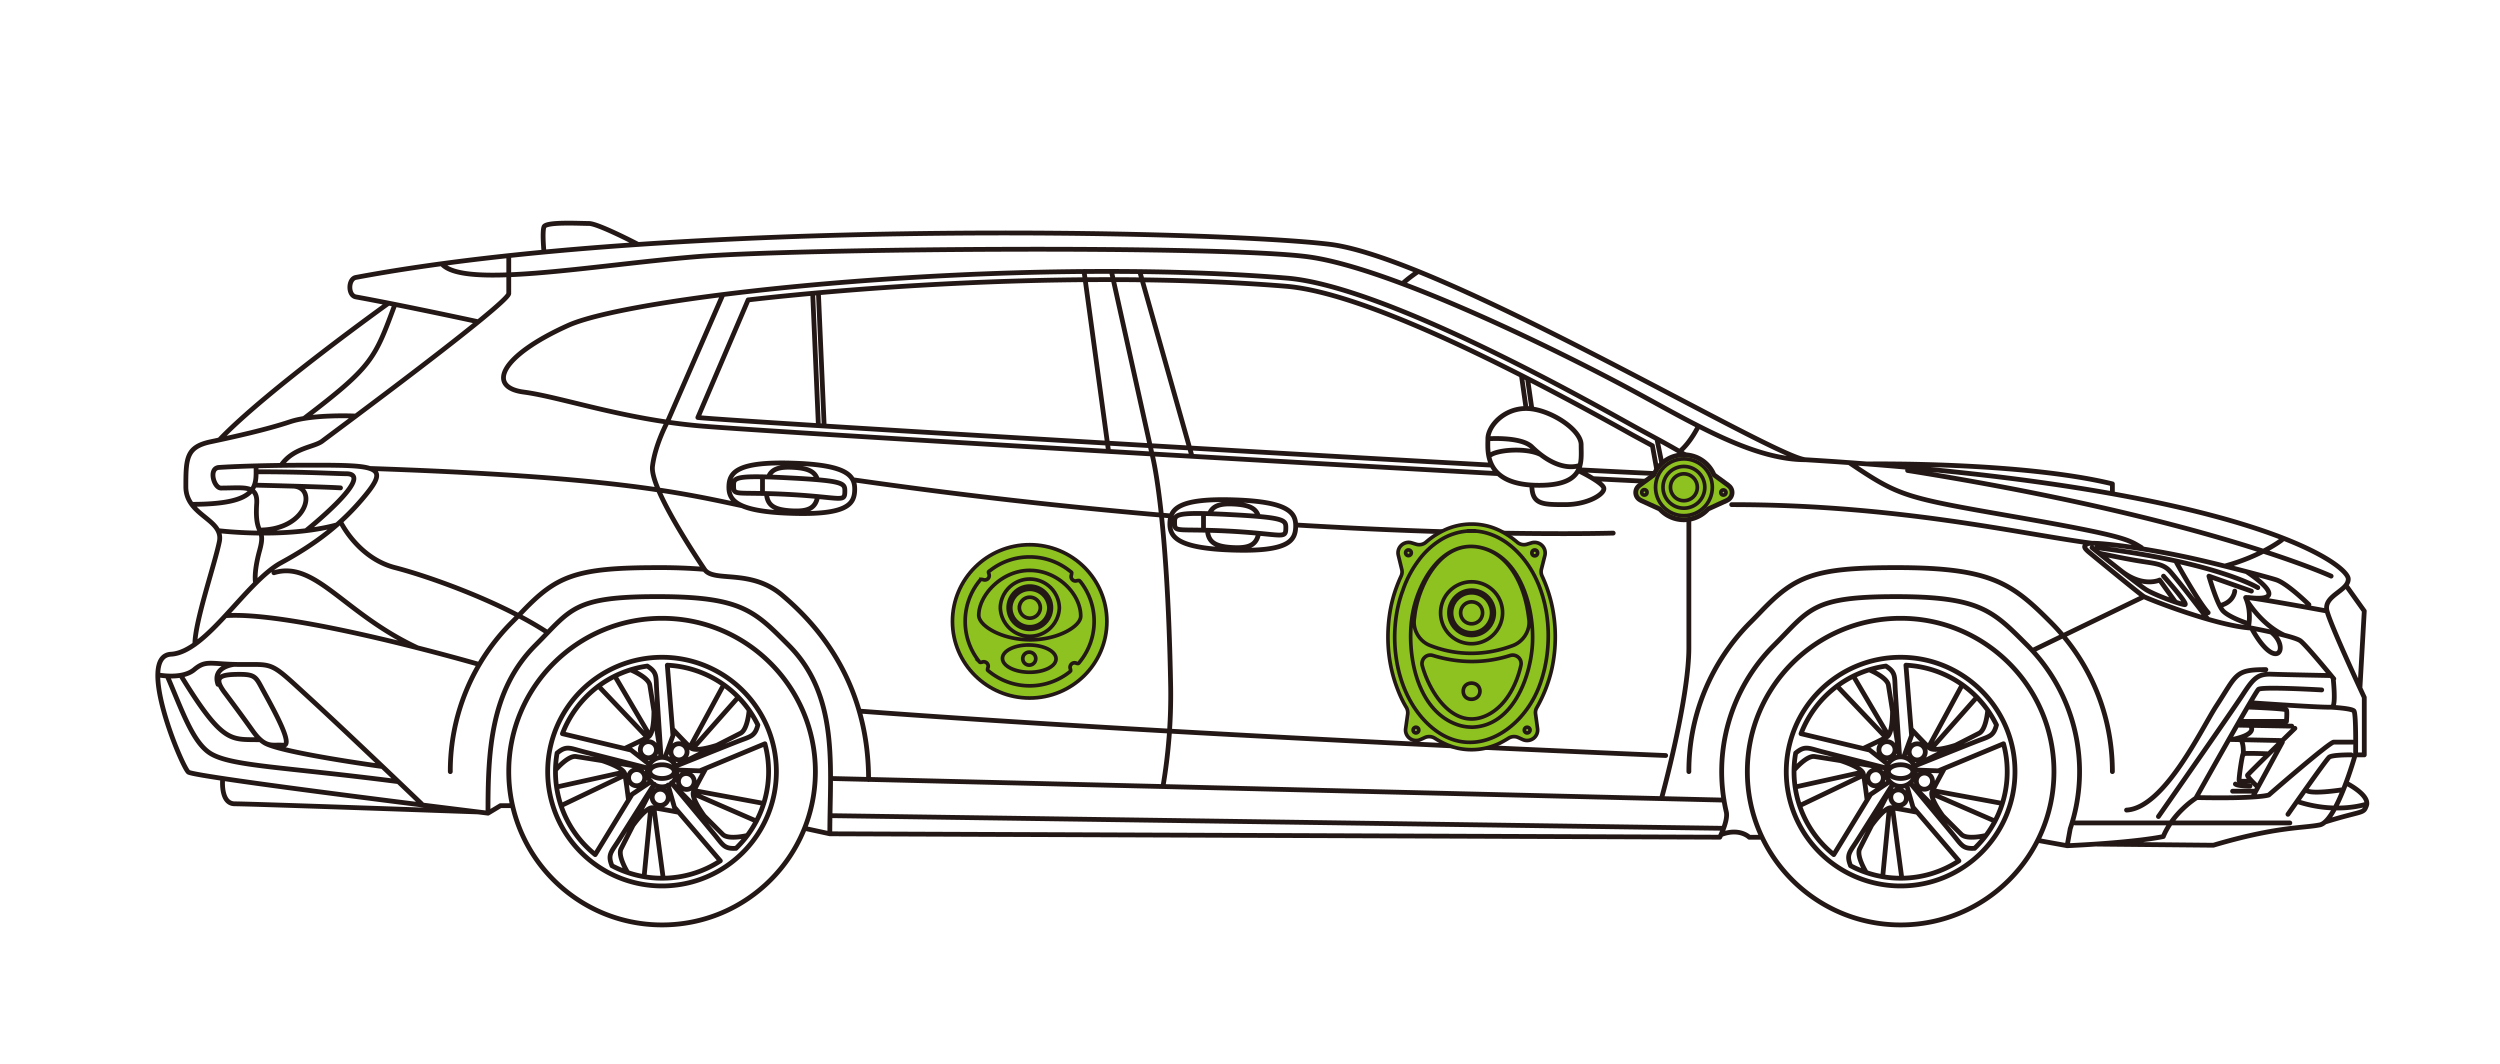 <svg xmlns="http://www.w3.org/2000/svg" width="155.91" height="66.35"><path fill="none" stroke="#231815" stroke-width=".299" stroke-linecap="round" stroke-linejoin="round" stroke-miterlimit="10" d="M17.083 35.719c2.592-.783 4.33 2.527 8.959 4.684m-7.703-10.082c1.445.126.808 2.725-2.152 2.736m-.322-2.803s4.27.102 5.369.172m-5.263-1.004c3.041 0 5.085.121 5.61.121 1.939 0-2.501 3.553-2.501 3.553m81.525.15s-7.59.23-19.802-.508m-7.771-.562a338.993 338.993 0 01-19.854-2.258M30.434 50.713l.779-.469h.752m19.786 1.755l-1.578-.342m59.716.558h-.797s-.603-.609-1.763-.162m21.585.688l-1.837-.332m-19.586-.752l-55.727-.789m52.114-3.751s-29.182-1.189-50.29-2.77m87.72-2.587c-1.939 0-1.793.285-3.083 2.258-.924 1.414-3.245 6.373-5.604 6.502m9.022-11.098c1.201.957.342 2.606-1.234-.254m4.97-3.238s-7.966-3.654-26.412-6.588M24.845 48.747c-7.224-.931-10.373-.961-11.692-1.743-1.133-.675-1.809-2.73-2.725-4.85m5.816 3.983c-1.843-.055-2.293.355-4.974-4.023m12.585 5.691s-6.406-.869-7.373-1.49m-2.518-3.184c-.646-.904-.261-1.076.98-1.076 1.026 0 1.026.201 1.506 1.076.716 1.305 1.868 3.403 1.205 3.344-.663-.061-1.091.24-1.901-.904-.81-1.145-1.79-2.44-1.79-2.44zm.648-1.699s-1.404.131-1.018 1.246m-3.751-.592s1.506.311 2.269-.326c.764-.638 1.004-.32 3.013-.32 2.01 0 1.729-.154 4.139 2.054s7.028 6.636 7.028 6.636m-1.661-31.145c-1.271 3.419-1.397 3.857-5.673 7.113m-4.895 12.297C18.408 38.1 29.89 41.44 29.89 41.44m-8.656-8.908s1.072 2.265 3.396 2.866c2.323.602 6.744 2.218 9.525 4.056m-20.56-6.362s4.128.525 7.418-.361m-5.044-3.676c0 1.242.248 2.397-4.015 2.397m118.513 2.429c-4.515-.593-12.146-2.41-22.471-2.41m-2.672-1.356v10.283c0 3.214-1.707 9.404-1.707 9.404M47.552 29.737v1.039m-2.094-.455c-.026.865.436 1.582 3.906 1.693 3.47.113 3.91-.574 3.938-1.439.026-.865-.37-1.58-3.842-1.691-3.47-.114-3.976.571-4.002 1.437zm.292-.067c0 .721.033.402 3.4.579 3.368.177 3.538.542 3.538-.214 0-.48-.07-.639-3.438-.814-3.366-.178-3.5-.029-3.5.449zm5.232-.336c-.147-.513-.588-.717-1.491-.77-.907-.053-1.368.1-1.568.598m-.124 1.035c.056.739.478 1.013 1.542 1.075 1.063.062 1.513-.159 1.651-.887m24.063 1.058v1.038m-2.095-.454c-.026.864.436 1.582 3.906 1.694 3.47.112 3.91-.576 3.938-1.44.026-.865-.37-1.58-3.84-1.692-3.472-.112-3.977.572-4.004 1.438zm30.091-4.814l.316 1.745m-8.104-5.936l.271 1.896m-.652-2.091l.291 2.063m8.156 1.891l.549 2.705M67.606 16.926l1.529 11.227m1.945-11.215l3.258 11.519m-5.025-11.531l2.53 11.385s.964 3.427 1.165 14.539a34.065 34.065 0 01-.481 6.201M51.039 18.258l.36 8.31m-.717-8.277l.356 8.254m-5.953-8.176l-3.469 7.954s-.763 1.413-.924 2.755c-.16 1.342 2.682 5.586 3.244 6.43.562.844 2.857-.068 4.836 1.603 1.812 1.53 5.396 5.083 5.396 11.507m-7.511-29.916l-3.136 7.334m2.769 5.507c-3.984-.854-8.229-1.811-23.232-2.328m50.195 3.33c0 .719.032.401 3.4.578 3.367.178 3.537.542 3.537-.214 0-.479-.069-.638-3.438-.815-3.365-.177-3.499-.029-3.499.451zm5.231-.337c-.146-.513-.588-.717-1.49-.771-.908-.053-1.369.101-1.569.599m-.124 1.035c.056.74.478 1.013 1.542 1.074 1.063.063 1.513-.158 1.651-.887M13.889 48.549s-.17 1.58.754 1.58 15.155.506 15.155.506M96.083 28.35c-.91-.463-2.896-.301-3.229.115m5.686.547s-1.229.59-3.007-1.141c-.678-.658-2.741-.507-2.741-.507m5.624 1.978s1.547.744 1.606 1.104c.061.362-.994 1.024-2.41 1.024s-2.079.002-2.079-1.22m3.073-2.514c0-.964-2.018-2.261-3.434-2.261s-2.381 1.125-2.381 1.89c0 .763-.271 2.901 3.193 2.901 2.894 0 2.622-1.445 2.622-2.53zm7.318-1.168s-.486 1.024-1.176 1.593M88.451 16.926s-.598.398-.99.769m25.143 10.975c-3.302 0-7.038-2.291-10.834-4.339-3.796-2.049-14.823-7.593-20.186-8.315s-31.901-.531-38.258 0c-6.492.543-14.445 2.008-15.78.432m75.505 11.347l-.462-.25-.765-.414-.592-.33c-10.119-5.623-17.196-8.635-21.034-8.949-3.355-.274-7.117-.414-11.177-.414-7.813 0-15.986.535-22.364 1.265m-3.136 7.333c.049.005.099.009.148.015 3.135.276 32.225 2.021 49.369 2.957m5.401.289c2.031.105 3.714.188 4.928.241m-4.014.314c3.207.164 5.382.264 5.972.264 3.435 0-.843-2.109-3.253-3.434-2.41-1.326-15.534-8.824-21.831-9.34-17.093-1.399-40.532 1.024-44.81 2.953-4.278 1.928-5.062 3.855-2.772 4.156 2.29.301 6.206 1.688 10.967 2.109 3.466.307 32.818 2.051 49.815 2.977M39.8 15.245s-2.501-1.308-3.073-1.308c-.573 0-2.683-.121-2.802.211-.121.33 0 1.572 0 1.572m-9.69 3.186s-7.661 5.482-10.555 8.527m8.51-1.486s-2.647-.129-4.093.353c-1.446.482-3.414.924-4.941 1.246-1.527.321-1.566 1.004-1.566 2.811 0 1.809 2.374 2.01 2.091 3.416-.283 1.404-1.528 5.005-1.528 6.41m19.575-24.24v2.362c0 .604-11.1 8.799-11.622 9.199-.522.402-1.807.402-2.571 1.508m98.909-.078s9.59-.144 15.293 1.242v.616m1.818 3.361c-.845-.512-1.024-.723-7.923-1.928-6.9-1.205-7.174-1.264-10.311-3.375m18.383 8.356l-6.959 3.366m15.557-6.898s-1.264 1.002-3.56 1.629m4.062 16.02h-13.382m16.723-2.08s-2.342.377-2.351-.036m3.812.932s-1.886.664-4.355-.162m3.378-2.9s-1.175-.013-1.37.144c-.196.158-2.573 3.562-2.573 3.562m4.018-4.501h-1.163c-.268 0-4.048 3.295-4.048 3.295s-.543.242-4.532.161m8.418-5.634s1.275.066 1.422.232c.145.165.104 2.741.104 2.741m-.605-10.578l1.146 1.606-.271 4.804m.271.584s-2.072-4.424-2.323-5.388c-.252-.963 1.325-1.242 1.325-1.995 0-.912-6.421-5.769-33.844-7.44-1.977-.121-22.704-12.594-29.694-13.437-6.988-.844-41.032-1.627-60.716 2.068-.488.092-.509 1.123 0 1.215 2.632.479 6.459 1.297 7.636 1.551m112.508 26.215l-1.787 3.295m6.895-6.084v3.584h-.542m-.598 1.749s1.523.753 1.272 1.421c-.195.521-.193.278-2.587 1.019m1.876-4.149s-1.15 4.113-2.195 4.326c-1.056.214-2.675.092-6.64 1.268l-7.25-.07m8.979-6.512s.191.285.131.948m.425 1.945s-.758.004-.908-.127m2.084-1.883s-1.541-.065-1.602 0c-.062.065-.296 1.621-.244 1.682.053.061.78.011.78.011m.124.637h-1.317m1.083-4.105s.618.516-1.084.877m3.105.07l-3.334-.07m3.92-.83l-3.409-.063m.649-1.127s2.378.09 2.429.182c.05.09 0 .713 0 .713h-2.945m5.143-1.963s-3.735-.217-3.945-.035c-.211.18-3.907 6.788-3.907 6.788s-1.406.884-2.028 2.39c0 0-1.566.362-5.996.573l.193-1.062a11.153 11.153 0 00-2.688-11.447c-2.131-2.131-2.922-3.026-8.182-3.026-5.261 0-5.37.8-7.597 3.026a11.147 11.147 0 00-2.981 10.408c.123.533-.407 1.57-.407 1.57l-55.502-.212c0-4.101.607-8.586-2.574-11.767-2.13-2.131-2.921-3.026-8.183-3.026-5.26 0-5.37.8-7.596 3.026-2.842 2.842-2.965 6.73-2.965 10.48 0 0-18.281-2.238-18.684-2.561-.401-.322-3.294-7.23-1.084-7.352 2.209-.121 4.659-4.5 6.868-5.705 2.21-1.205 3.817-2.449 5.264-4.217 1.445-1.768.763-1.867-3.215-1.867-3.977 0-5.902.14-5.902.14-.705.021-.345 1.286.099 1.286 1.446 0 2.311-.221 2.229.984-.142 2.102.598 1.398.186 2.897-.404 1.471-.252 2.057-.252 2.057m129.562 5.908s.196 1.741-.064 1.812-4.966-.261-4.966-.261m4.905-1.702s-2.88-.055-3.736-.086c-.858-.029-1.129.285-1.792 1.303-.662 1.018-5.242 7.574-5.242 7.574m4.759-14.058s-.042.691-.939.908m2.375-1.125s-2.55-1.561-10.052-2.494m4.986.933s1.326 2.404 1.973 3.123m2.697-1.345l-2.65-.934s.512 1.791.888 2.176c.377.385 1.401.732 1.401.732m.058-3.186s3.059 1.966.122 1.612m-.122.152s.89 1.526 2.353 2.199m-2.247-.46s.242-.965-.164-1.885c-.05-.11 5.076.836 5.076.836m-14.227-3.61s1.409.305 2.403.471c.993.164 1.551.18 1.958.586.406.408 2.395 3.008 2.395 3.008m-1.976-1.01l-.991-1.379s-1.009.489-2.352-.535m-1.866-1.484s2.861 2.305 3.374 2.621c.512.316 2.124.919 2.409.934.286.016-1.324-1.777-1.324-1.777m9.067 1.776s-1.298-1.279-2.005-1.535c-.29-.105-3.058-.854-5.158-1.326-3.033-.684-6.319-1.084-6.635-.935-.286.136-.241.256.12.558.362.301 3.179 2.614 3.389 2.737.211.125 4.535 1.843 6.704 1.962 0 0 2.666.497 3.059.799.391.301 2.077 2.365 2.077 2.365m-4.801 6.69s-.621-.59-.576-.68c.046-.09 2.952-2.922 2.952-2.922m-35.602 4.477l-55.72-1.348m-7.861-13.041a33.764 33.764 0 00-2.941-.109c-5.092 0-6.285.525-8.396 2.72-.198.205-.41.427-.649.664a13.125 13.125 0 00-3.868 9.339m3.646-.001c0 5.28 4.28 9.561 9.56 9.561s9.562-4.28 9.562-9.561c0-5.279-4.281-9.561-9.562-9.561-5.28.001-9.56 4.282-9.56 9.561zm2.982.961l4.202-.93m-3.923 2.092l3.988-1.906m-1.434-.902s1.333.412 1.42.824c.069.336.191 1.297.233 1.637m.354-.918a.502.502 0 00.634-.322.504.504 0 10-.634.322zm-4.908-.95s.778-.925 1.278-.849c.976.147 4.476.719 4.476.719m-5.319-2.143l4.282 1.022 1.13.885m-.093.236s-3.564-.902-4.113-1.047c-.772-.207-.983-.351-1.538.111m5.424 7.711l.414-4.285m.777 4.379l-.581-4.383m-1.3 1.086s.805-1.142 1.222-1.096c.341.038 1.293.219 1.63.284m-.765-.62a.503.503 0 10-.812-.592.503.503 0 00.812.592zm-2.42 4.374s-.639-1.026-.413-1.478c.442-.883 2.066-4.034 2.066-4.034m-3.68 4.396l2.295-3.757 1.191-.802m.195.164s-1.958 3.11-2.268 3.587c-.434.672-.636.829-.369 1.498m9.011-2.778l-3.946-1.717m4.403.614l-4.348-.803m.631 1.573s-.837-1.118-.664-1.5c.142-.313.606-1.161.773-1.462m-.825.534a.501.501 0 00-.703-.11.504.504 0 00.593.813.503.503 0 00.11-.703zm3.412 3.654s-1.174.291-1.533-.063c-.703-.692-3.199-3.212-3.199-3.212m3.044 4.857l-2.863-3.342-.395-1.381m.214-.135s2.354 2.824 2.713 3.264c.504.621.59.861 1.31.814m.142-9.427L43.19 46.7m1.945-3.999l-2.105 3.887m1.69-.113s-1.321.449-1.632.168c-.255-.23-.918-.937-1.152-1.188m.253.951a.503.503 0 10.312.957.503.503 0 00-.312-.957zm4.53-2.117s-.086 1.206-.535 1.438c-.876.455-4.043 2.051-4.043 2.051m5.56-1.393l-4.063 1.689-1.436-.053m-.061-.243s3.413-1.366 3.942-1.57c.746-.287 1.001-.296 1.18-.994m-8.921-3.051l2.183 3.709m-3.203-3.085l3.046 3.204m.413-1.643s.021 1.396-.344 1.604c-.298.171-1.173.583-1.485.729m.983.053a.503.503 0 101.005 0 .503.503 0 00-1.005 0zm-.614-4.962s1.12.455 1.203.953c.161.974.699 4.479.699 4.479m.394-5.719l.352 4.388-.492 1.349m-.253-.018s-.244-3.669-.275-4.235c-.043-.799.029-1.043-.58-1.429m.155 6.581c0 .236.341.428.763.428s.764-.191.764-.428-.342-.427-.764-.427-.763.191-.763.427zm-.156 0a.92.92 0 101.839.001.92.92 0 00-1.839-.001zm0-6.582a6.655 6.655 0 00-5.293 4.217m-.333 1.207c-.065.375-.1.764-.1 1.158 0 2.092.966 3.958 2.477 5.176m1.043.692a6.623 6.623 0 003.125.779 6.62 6.62 0 003.636-1.082m.976-.78a6.654 6.654 0 001.804-6.521m-.439-1.172a6.647 6.647 0 00-5.646-3.729m-7.462 6.637a7.13 7.13 0 007.131 7.131 7.131 7.131 0 100-14.262 7.131 7.131 0 00-7.131 7.131zm97.581 0c0-3.527-1.374-6.844-3.868-9.339l-.121-.12c-2.364-2.367-3.757-3.264-9.51-3.264-5.092 0-6.286.525-8.397 2.72-.197.205-.41.427-.648.664a13.12 13.12 0 00-3.868 9.339m3.646 0c0 5.28 4.279 9.561 9.56 9.561s9.562-4.28 9.562-9.561c0-5.279-4.281-9.561-9.562-9.561s-9.56 4.282-9.56 9.561zm2.983.961l4.202-.93m-3.923 2.092l3.987-1.906m-1.434-.902s1.334.412 1.419.824c.07.336.192 1.297.235 1.637m.352-.918a.502.502 0 00.635-.322.505.505 0 00-.322-.635.505.505 0 00-.313.957zm-4.906-.95s.777-.925 1.277-.849c.976.147 4.476.719 4.476.719m-5.319-2.143l4.282 1.022 1.131.885m-.094.236s-3.563-.902-4.113-1.047c-.773-.207-.983-.351-1.538.111m5.425 7.711l.413-4.285m.778 4.379l-.581-4.383m-1.3 1.086s.804-1.142 1.222-1.096c.341.038 1.292.219 1.629.284m-.763-.62a.504.504 0 00-.814-.592.504.504 0 00.814.592zm-2.421 4.374s-.64-1.026-.412-1.478c.44-.883 2.065-4.034 2.065-4.034m-3.681 4.396l2.296-3.757 1.191-.802m.194.164s-1.959 3.11-2.267 3.587c-.435.672-.636.829-.369 1.498m9.01-2.778l-3.946-1.717m4.402.614l-4.346-.803m.63 1.573s-.836-1.118-.664-1.5c.142-.313.607-1.161.773-1.462m-.825.534a.504.504 0 10-.811.594.504.504 0 00.811-.594zm3.413 3.654s-1.173.291-1.533-.063c-.703-.692-3.199-3.212-3.199-3.212m3.043 4.857l-2.863-3.342-.395-1.381m.214-.135s2.354 2.824 2.712 3.264c.505.621.592.861 1.311.814m.142-9.427l-2.852 3.224m1.943-4l-2.104 3.887m1.69-.113s-1.321.449-1.633.168c-.254-.23-.917-.937-1.151-1.188m.254.951a.503.503 0 10.31.956.503.503 0 00-.31-.956zm4.53-2.117s-.088 1.206-.535 1.438c-.876.455-4.044 2.051-4.044 2.051m5.561-1.393l-4.064 1.689-1.436-.053m-.061-.243s3.413-1.366 3.943-1.57c.745-.287 1-.296 1.179-.994m-8.922-3.051l2.184 3.709m-3.203-3.085l3.046 3.204m.414-1.643s.02 1.396-.345 1.604c-.297.171-1.173.583-1.484.729m.982.053a.503.503 0 101.005 0 .503.503 0 00-1.005 0zm-.613-4.962s1.119.455 1.202.953c.162.974.7 4.479.7 4.479m.394-5.719l.352 4.388-.493 1.349m-.252-.018s-.244-3.669-.275-4.235c-.043-.799.028-1.043-.581-1.429m.156 6.581c0 .236.342.428.763.428.422 0 .764-.191.764-.428s-.342-.427-.764-.427c-.422.001-.763.191-.763.427zm-.157 0a.92.92 0 101.84 0 .92.92 0 00-1.84 0zm0-6.582a6.655 6.655 0 00-5.293 4.217m-.332 1.207a6.631 6.631 0 002.376 6.334m1.044.692a6.619 6.619 0 003.124.779 6.611 6.611 0 003.635-1.082m.978-.78a6.627 6.627 0 002.034-4.785c0-.602-.08-1.184-.23-1.736m-.439-1.172a6.65 6.65 0 00-5.647-3.729m-7.462 6.637a7.13 7.13 0 007.131 7.131c3.939 0 7.132-3.191 7.132-7.131s-3.192-7.131-7.132-7.131a7.131 7.131 0 00-7.131 7.131z"></path><path fill="#8DC221" d="M102.21 30.299l.045-.037.885-.65a2.03 2.03 0 011.875-1.248c.847 0 1.568.512 1.876 1.248l.886.65a.35.35 0 01.042.037c.124.1.199.248.199.416a.53.53 0 01-.281.471s-.047.025-.052.029l-1.161.529a2.031 2.031 0 01-3.018 0l-1.163-.529a.418.418 0 00-.045-.029.527.527 0 01-.287-.471c0-.168.077-.316.199-.416"></path><path fill="none" stroke="#231815" stroke-width=".299" stroke-linecap="round" stroke-linejoin="round" d="M102.21 30.299l.045-.037.885-.65a2.03 2.03 0 011.875-1.248c.847 0 1.568.512 1.876 1.248l.886.65a.35.35 0 01.042.037c.124.1.199.248.199.416a.53.53 0 01-.281.471s-.047.025-.052.029l-1.161.529a2.031 2.031 0 01-3.018 0l-1.163-.529a.418.418 0 00-.045-.029.527.527 0 01-.287-.471c0-.168.077-.316.199-.416z"></path><path fill="none" stroke="#231815" stroke-width=".229" stroke-linecap="round" stroke-linejoin="round" d="M103.712 30.389a1.302 1.302 0 002.606 0c0-.715-.582-1.299-1.303-1.299s-1.303.584-1.303 1.299z"></path><circle fill="none" stroke="#231815" stroke-width=".229" stroke-miterlimit="10" cx="105.017" cy="30.389" r="1.771"></circle><path fill="none" stroke="#231815" stroke-width=".229" stroke-linecap="round" stroke-linejoin="round" d="M107.318 30.715c0 .09.07.16.162.16.091 0 .16-.07.16-.16a.161.161 0 10-.322 0zm-4.93 0c0 .09.074.16.165.16.087 0 .162-.07.162-.16a.164.164 0 10-.327 0zm1.79-.326c0 .465.376.836.837.836a.837.837 0 10-.837-.836z"></path><path fill="#8DC221" d="M95.229 33.941a.648.648 0 01-.619-.134c-.498-.428-1.083-.781-1.721-.967a4.032 4.032 0 00-2.711.174 5.014 5.014 0 00-1.242.793.641.641 0 01-.615.134l-.293-.089c-.481-.139-.942.296-.821.781l.209.861a.625.625 0 01-.037.436 8.84 8.84 0 00-.292.705c-.406 1.101-.565 2.291-.521 3.474.038.968.229 1.926.577 2.83.153.405.337.809.563 1.179a.67.67 0 01.083.419l-.127.905c-.069.496.449.891.909.686l.295-.134a.66.66 0 01.627.054c.454.287.923.504 1.437.617a4.028 4.028 0 002.516-.277c.213-.099.41-.215.616-.34a.646.646 0 01.62-.054l.296.134a.657.657 0 00.91-.686l-.123-.905a.617.617 0 01.083-.419 8.824 8.824 0 00.932-2.41 9.376 9.376 0 00-.017-4.053 8.963 8.963 0 00-.59-1.725.648.648 0 01-.043-.436l.217-.861a.661.661 0 00-.826-.781l-.292.089z"></path><path fill="none" stroke="#231815" stroke-width=".229" stroke-linecap="round" stroke-linejoin="round" d="M95.229 33.941a.648.648 0 01-.619-.134c-.498-.428-1.083-.781-1.721-.967a4.032 4.032 0 00-2.711.174 5.014 5.014 0 00-1.242.793.641.641 0 01-.615.134l-.293-.089c-.481-.139-.942.296-.821.781l.209.861a.625.625 0 01-.037.436 8.84 8.84 0 00-.292.705c-.406 1.101-.565 2.291-.521 3.474.038.968.229 1.926.577 2.83.153.405.337.809.563 1.179a.67.67 0 01.083.419l-.127.905c-.069.496.449.891.909.686l.295-.134a.66.66 0 01.627.054c.454.287.923.504 1.437.617a4.028 4.028 0 002.516-.277c.213-.099.41-.215.616-.34a.646.646 0 01.62-.054l.296.134a.657.657 0 00.91-.686l-.123-.905a.617.617 0 01.083-.419 8.824 8.824 0 00.932-2.41 9.376 9.376 0 00-.017-4.053 8.963 8.963 0 00-.59-1.725.648.648 0 01-.043-.436l.217-.861a.661.661 0 00-.826-.781l-.292.089z"></path><path fill="none" stroke="#231815" stroke-width=".229" stroke-linecap="round" stroke-linejoin="round" stroke-miterlimit="10" d="M91.564 33.119v-.005m.419.001v.005m-.367-.001h-.052m.369 0h-.316m.366 0h-.051m.001-.013h.038m.012.013v-.005h-.006v-.004l-.006-.005h-.001m-.354.001h.316m-.356 0h.04m-.04 0h-.005v.005h-.005v.009h-.002m.012-.001h-.01m.417 0h-.013"></path><path fill="none" stroke="#231815" stroke-width=".229" stroke-linecap="round" stroke-linejoin="round" d="M92.296 43.105c-.017-.669-1.041-.671-1.041.001 0 .673 1.021.67 1.041-.001m.833-6.269a1.933 1.933 0 00-2.706 2.763 1.932 1.932 0 002.726-.033 1.926 1.926 0 00-.02-2.73zm-.364.369a1.41 1.41 0 00-1.998.025 1.406 1.406 0 00.02 1.999 1.415 1.415 0 001.978-2.024zm-.115.119a1.251 1.251 0 00-1.766.023 1.244 1.244 0 101.778 1.741 1.25 1.25 0 00-.012-1.764zm-.392.403a.697.697 0 00-.973.012.691.691 0 00.011.971.69.69 0 00.966-.01.695.695 0 00-.004-.973zm-3.097 2.517c1.696.678 3.53.654 5.229 0m0 0c.639-.261 1.071-.971.953-1.664l-.012-.097c-.228-1.854-1.112-3.879-2.96-4.326-2.354-.571-3.816 2.108-4.117 4.052l-.049.371c-.107.699.312 1.405.956 1.664m5.016.637c-1.607.508-3.2.486-4.808 0m5.482.615a.525.525 0 00-.674-.615m-4.808 0c-.384-.129-.757.215-.676.615m0 0c.487 1.809 2.113 4.266 4.267 2.988 1.031-.613 1.642-1.857 1.891-2.988m-6.37 4.034a.177.177 0 01-.176.178c-.098 0-.176-.08-.176-.178s.078-.176.176-.176c.097 0 .176.078.176.176zm6.939 0c0 .098-.08.178-.179.178-.098 0-.177-.08-.177-.178s.079-.176.177-.176c.099 0 .179.078.179.176zm.469-11.055a.177.177 0 11-.353 0c0-.098.079-.178.178-.178s.175.08.175.178zm-7.874 0a.177.177 0 01-.177.177c-.1 0-.177-.079-.177-.177s.077-.178.177-.178c.098 0 .177.08.177.178zm3.831 10.873c2.475-.094 3.6-3.068 3.722-5.166.129-2.184-.71-5.426-3.164-6.021-2.478-.6-4.02 2.221-4.336 4.266-.361 2.332.271 5.92 2.861 6.781.3.099.599.14.917.14m-4.326-8.617c-1.068 2.73-.582 6.58 1.708 8.578 2.585 2.255 5.665.306 6.743-2.449 1.095-2.801.714-6.695-1.673-8.751-.655-.562-1.449-.938-2.314-.994m-.42 0a3.739 3.739 0 00-1.81.613 4.961 4.961 0 00-1.294 1.233 6.735 6.735 0 00-.938 1.752c-.001.004-.003.01-.003.018m4.464-3.616a3.626 3.626 0 00-.417 0"></path><path fill="#8DC221" d="M69.03 38.754c0 2.639-2.156 4.778-4.816 4.778-2.657 0-4.814-2.14-4.814-4.778 0-2.643 2.157-4.783 4.814-4.783 2.66 0 4.816 2.141 4.816 4.783"></path><path fill="none" stroke="#231815" stroke-width=".23" d="M69.03 38.754c0 2.639-2.156 4.778-4.816 4.778-2.657 0-4.814-2.14-4.814-4.778 0-2.643 2.157-4.783 4.814-4.783 2.66 0 4.816 2.141 4.816 4.783z"></path><path fill="#8DC221" d="M61.328 36.153a.275.275 0 00.346-.361c-.006-.02-.029-.084-.025-.121s.094-.088.111-.1a3.977 3.977 0 012.5-.837 3.984 3.984 0 012.456.872c.015.012.117.08.118.107a.62.62 0 01-.02.154.279.279 0 00.064.282c.08.081.188.101.286.065a.657.657 0 01.141-.008c.027.008.087.084.104.104.525.689.837 1.552.825 2.486a4.004 4.004 0 01-.883 2.467c-.019.025-.075.107-.109.113a.251.251 0 01-.11-.014.275.275 0 00-.312.053.276.276 0 00-.063.309.388.388 0 01.011.109.332.332 0 01-.073.08 3.988 3.988 0 01-2.525.857 4.005 4.005 0 01-2.52-.924c-.012-.01-.051-.041-.06-.057a.392.392 0 01.011-.121.27.27 0 00-.051-.314.28.28 0 00-.308-.061c-.018.008-.107.021-.129.008-.02-.012-.042-.045-.054-.057a3.997 3.997 0 01-.865-2.539 4.004 4.004 0 01.895-2.484c.005-.006.061-.079.087-.09a.581.581 0 01.152.022"></path><path fill="none" stroke="#231815" stroke-width=".23" d="M61.328 36.153a.275.275 0 00.346-.361c-.006-.02-.029-.084-.025-.121s.094-.088.111-.1a3.977 3.977 0 012.5-.837 3.984 3.984 0 012.456.872c.015.012.117.08.118.107a.62.62 0 01-.02.154.279.279 0 00.064.282c.08.081.188.101.286.065a.657.657 0 01.141-.008c.027.008.087.084.104.104.525.689.837 1.552.825 2.486a4.004 4.004 0 01-.883 2.467c-.019.025-.075.107-.109.113a.251.251 0 01-.11-.014.275.275 0 00-.312.053.276.276 0 00-.063.309.388.388 0 01.011.109.332.332 0 01-.073.08 3.988 3.988 0 01-2.525.857 4.005 4.005 0 01-2.52-.924c-.012-.01-.051-.041-.06-.057a.392.392 0 01.011-.121.27.27 0 00-.051-.314.28.28 0 00-.308-.061c-.018.008-.107.021-.129.008-.02-.012-.042-.045-.054-.057a3.997 3.997 0 01-.865-2.539 4.004 4.004 0 01.895-2.484c.005-.006.061-.079.087-.09a.581.581 0 01.152.022z"></path><path fill="none" stroke="#231815" stroke-width=".23" d="M61.04 38.362c.012-1.268 1.454-2.811 3.213-2.789 1.754.02 3.161 1.512 3.145 2.861-.008.633-1.438 1.485-3.196 1.467-1.757-.02-3.17-.877-3.162-1.539zm1.48 2.693c.004-.47.757-.843 1.679-.83.923.012 1.665.398 1.659.869-.004.467-.756.842-1.678.83-.921-.011-1.666-.4-1.66-.869zm1.264.014a.405.405 0 11.81.012.405.405 0 01-.81-.012zm-1.4-3.192a1.842 1.842 0 013.682.041 1.842 1.842 0 01-3.682-.041zm.491.006a1.347 1.347 0 011.364-1.332 1.348 1.348 0 11-1.364 1.332zm.159 0a1.191 1.191 0 012.38.027 1.19 1.19 0 01-2.38-.027zm.539.008a.655.655 0 01.658-.646.653.653 0 01-.011 1.306.655.655 0 01-.647-.66z"></path></svg>